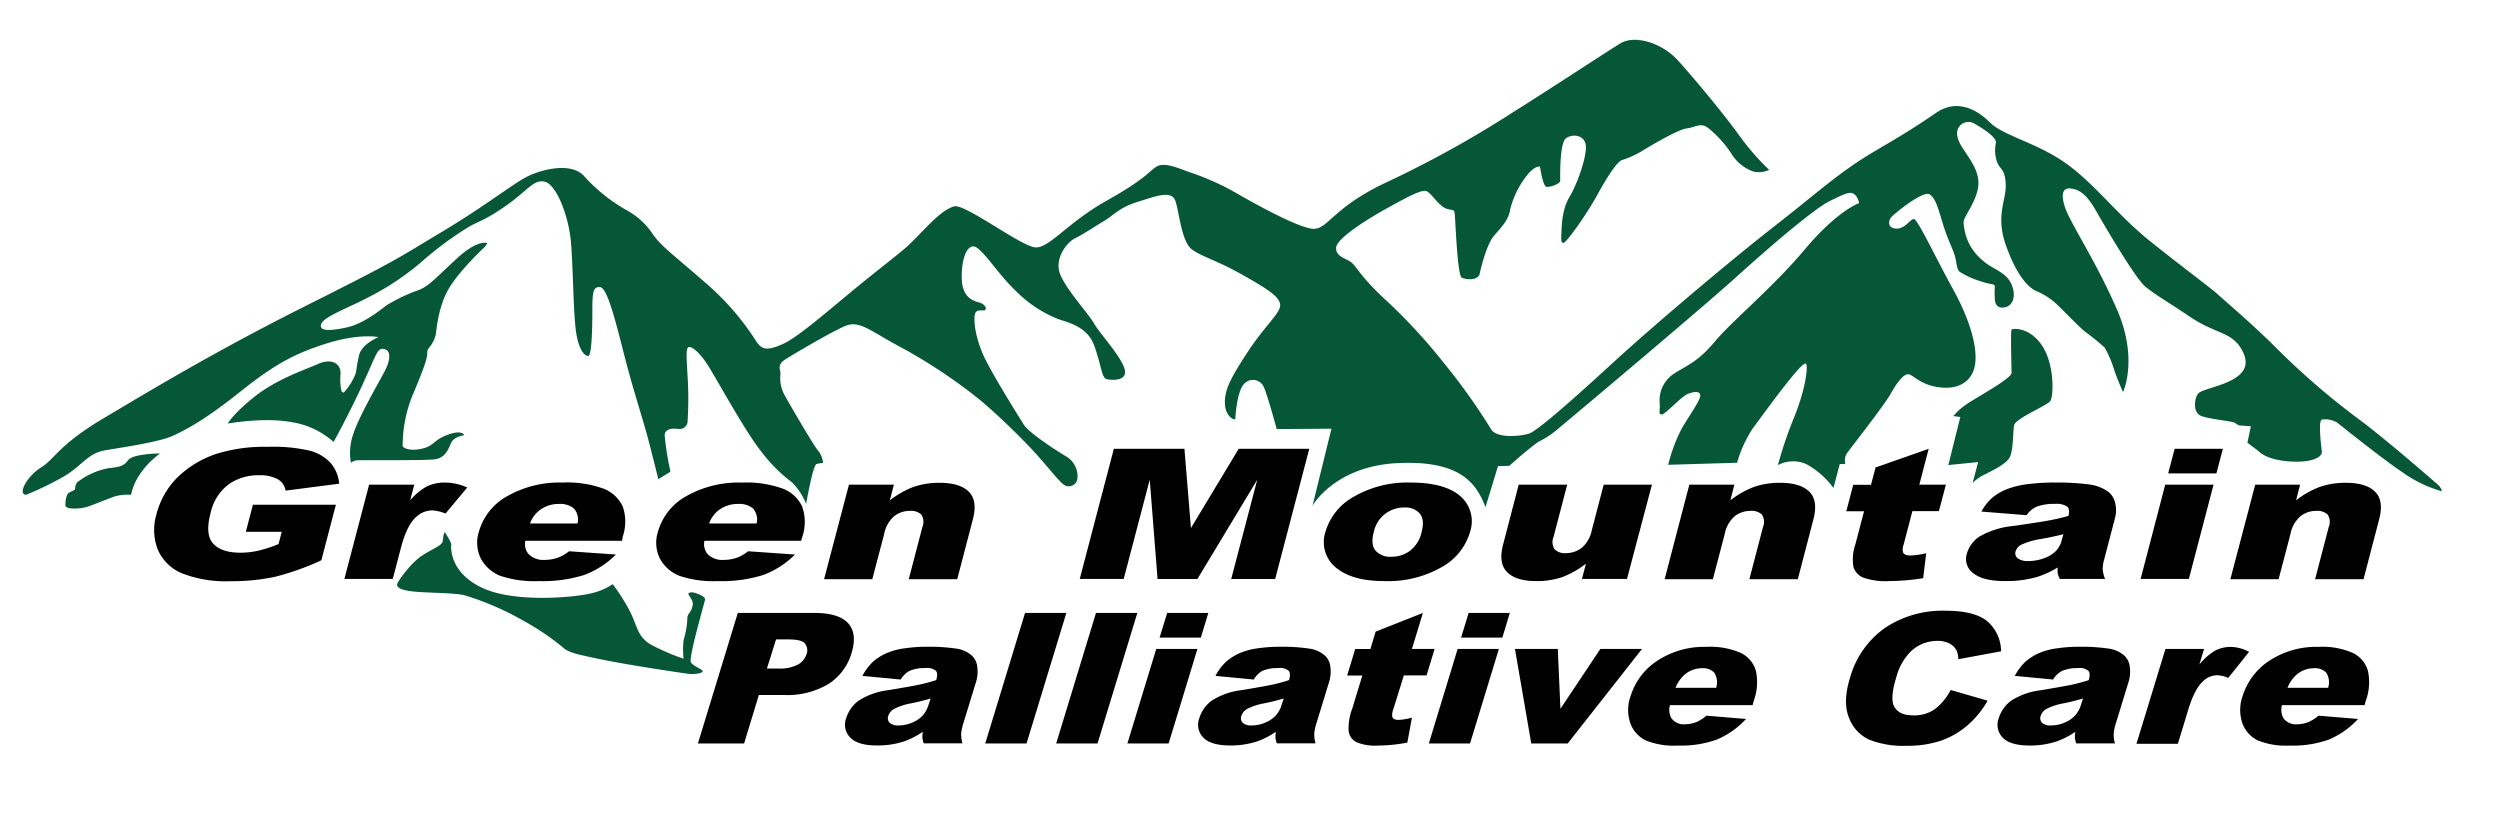 <svg id="Logo" xmlns="http://www.w3.org/2000/svg" viewBox="0 0 480 156.37"><defs><style>.cls-1{fill:#010101;}.cls-2{fill:#055737;}</style></defs><path class="cls-1" d="M47.2,102.11l1.36-5.2H64.49L61.7,107.57a49.67,49.67,0,0,1-8.92,3.18,39.34,39.34,0,0,1-8.56.84,23,23,0,0,1-9.29-1.52,8.63,8.63,0,0,1-4.62-4.52,10.45,10.45,0,0,1-.25-6.88,15.34,15.34,0,0,1,4.12-7.12A19.56,19.56,0,0,1,42,87a31.17,31.17,0,0,1,9.44-1.21,31.16,31.16,0,0,1,8.07.75,8.28,8.28,0,0,1,3.95,2.33,7.1,7.1,0,0,1,1.67,4l-10.3,1.33A3,3,0,0,0,53.3,92a7,7,0,0,0-3.55-.75A9.8,9.8,0,0,0,43.89,93a9.47,9.47,0,0,0-3.48,5.58q-1.06,4.07.52,5.8t5.22,1.74a15.47,15.47,0,0,0,3.4-.38,25.9,25.9,0,0,0,3.93-1.28l.61-2.35Z"/><path class="cls-1" d="M70.87,93.06h8.67l-.78,3A11.36,11.36,0,0,1,82,93.37a8,8,0,0,1,3.47-.72,10.67,10.67,0,0,1,4.24.95l-4.17,5A8.08,8.08,0,0,0,83.12,98,4.58,4.58,0,0,0,80,99.16c-1.23,1.06-2.23,3-3,5.93l-1.59,6.07H66.12Z"/><path class="cls-1" d="M119.43,103.83H100.87a3,3,0,0,0,.55,2.49,4,4,0,0,0,3.19,1.18,7.75,7.75,0,0,0,2.73-.51,8.26,8.26,0,0,0,1.92-1.15l9,.63a17.14,17.14,0,0,1-6.08,3.92,26.53,26.53,0,0,1-8.8,1.18,20.36,20.36,0,0,1-7.29-1,7.26,7.26,0,0,1-3.71-3.22,6.82,6.82,0,0,1-.45-5.2,11.31,11.31,0,0,1,5.43-6.87A20.26,20.26,0,0,1,108,92.65a20.6,20.6,0,0,1,7.88,1.17,6.77,6.77,0,0,1,3.68,3.41,8.9,8.9,0,0,1,0,5.82Zm-8.55-3.32a3.19,3.19,0,0,0-.69-2.88,4.08,4.08,0,0,0-2.85-.87,6,6,0,0,0-3.87,1.31,5.56,5.56,0,0,0-1.71,2.44Z"/><path class="cls-1" d="M153.82,103.83H135.25a3.06,3.06,0,0,0,.55,2.49,4,4,0,0,0,3.2,1.18,7.75,7.75,0,0,0,2.73-.51,8.44,8.44,0,0,0,1.91-1.15l9,.63a17.05,17.05,0,0,1-6.08,3.92,26.51,26.51,0,0,1-8.79,1.18,20.33,20.33,0,0,1-7.29-1,7.25,7.25,0,0,1-3.72-3.22,6.82,6.82,0,0,1-.45-5.2,11.31,11.31,0,0,1,5.43-6.87,20.29,20.29,0,0,1,10.71-2.62,20.57,20.57,0,0,1,7.88,1.17A6.74,6.74,0,0,1,154,97.23a8.84,8.84,0,0,1,.05,5.82Zm-8.55-3.32a3.19,3.19,0,0,0-.69-2.88,4.09,4.09,0,0,0-2.86-.87,6,6,0,0,0-3.87,1.31,5.73,5.73,0,0,0-1.71,2.44Z"/><path class="cls-1" d="M163,93.06h8.62l-.77,3a17.74,17.74,0,0,1,4.59-2.59,15.19,15.19,0,0,1,5-.77q3.84,0,5.57,1.71c1.15,1.14,1.41,2.91.78,5.29l-3,11.51h-9.31l2.61-10a2.55,2.55,0,0,0-.21-2.42,2.87,2.87,0,0,0-2.18-.7,4.86,4.86,0,0,0-3,1,6,6,0,0,0-1.94,3.43l-2.28,8.69h-9.26Z"/><path class="cls-1" d="M213.86,86.17h13.55l1.25,15.21,9.17-15.21h13.55l-6.55,25h-8.44l5-19.06-11.49,19.06h-7.65L220.75,92.1l-5,19.06h-8.44Z"/><path class="cls-1" d="M254.47,102.16A11.41,11.41,0,0,1,260,95.33a20.49,20.49,0,0,1,10.79-2.68q7.26,0,10.14,3.15a6.35,6.35,0,0,1,1.34,6.26,11.34,11.34,0,0,1-5.49,6.84,20.71,20.71,0,0,1-10.93,2.67q-5.82,0-8.84-2.21A6.31,6.31,0,0,1,254.47,102.16Zm9.29,0c-.42,1.62-.3,2.81.37,3.58a3.72,3.72,0,0,0,3,1.16,6,6,0,0,0,3.58-1.14,6.24,6.24,0,0,0,2.25-3.66c.41-1.57.28-2.74-.38-3.51a3.62,3.62,0,0,0-2.91-1.15,5.89,5.89,0,0,0-5.9,4.72Z"/><path class="cls-1" d="M312.38,111.16h-8.65l.77-2.93a17.6,17.6,0,0,1-4.57,2.58,15.18,15.18,0,0,1-5,.76q-3.83,0-5.55-1.71t-.79-5.28l3-11.52h9.31l-2.61,10a2.55,2.55,0,0,0,.21,2.42,2.82,2.82,0,0,0,2.18.72,5,5,0,0,0,3-1,6,6,0,0,0,1.95-3.43l2.28-8.71h9.26Z"/><path class="cls-1" d="M324.35,93.06H333l-.77,3a17.43,17.43,0,0,1,4.59-2.59,15.13,15.13,0,0,1,5-.77c2.57,0,4.42.57,5.57,1.71s1.41,2.91.79,5.29l-3,11.51h-9.3l2.61-10a2.61,2.61,0,0,0-.21-2.42,2.89,2.89,0,0,0-2.19-.7,4.88,4.88,0,0,0-3,1,6,6,0,0,0-1.94,3.43l-2.28,8.69h-9.26Z"/><path class="cls-1" d="M370.31,86.17l-1.8,6.89h5.1l-1.34,5.08h-5.09l-1.68,6.41a2.48,2.48,0,0,0-.11,1.53c.2.39.68.58,1.44.58a15.21,15.21,0,0,0,3-.44l-.58,4.79a43.14,43.14,0,0,1-6.56.56,13,13,0,0,1-4.92-.66,3.28,3.28,0,0,1-1.9-2,8.78,8.78,0,0,1,.36-4.38l1.67-6.37h-3.41l1.33-5.08h3.41l.88-3.33Z"/><path class="cls-1" d="M389.11,98.92l-8.67-.7a9.32,9.32,0,0,1,2.16-2.73,10.72,10.72,0,0,1,3.17-1.73,16.5,16.5,0,0,1,3.72-.82,38.1,38.1,0,0,1,4.9-.29A47.6,47.6,0,0,1,401,93a7.93,7.93,0,0,1,3.83,1.45,3.71,3.71,0,0,1,1.29,2.18,5.51,5.51,0,0,1,0,2.68l-2.09,8a7,7,0,0,0-.31,2,6,6,0,0,0,.46,1.85h-8.69a4.73,4.73,0,0,1-.41-1.06,5.92,5.92,0,0,1,0-1.15,17.49,17.49,0,0,1-4.11,1.87,21.72,21.72,0,0,1-5.91.75q-4.32,0-6.17-1.5a3.34,3.34,0,0,1-1.27-3.7,5.83,5.83,0,0,1,2.5-3.39,16.08,16.08,0,0,1,6.48-2q5.42-.78,7.05-1.1c1.08-.21,2.25-.48,3.49-.82.22-.86.14-1.45-.24-1.79a3.64,3.64,0,0,0-2.34-.52,9.38,9.38,0,0,0-3.56.55A4.55,4.55,0,0,0,389.11,98.92Zm7.07,3.65c-1.36.34-2.77.64-4.21.9a14.11,14.11,0,0,0-3.87,1.11,2.29,2.29,0,0,0-1.11,1.28,1.22,1.22,0,0,0,.42,1.34,3.26,3.26,0,0,0,2.1.52,8.6,8.6,0,0,0,3-.56,6.05,6.05,0,0,0,2.24-1.38,4.6,4.6,0,0,0,1.11-2.1Z"/><path class="cls-1" d="M415.72,93.06H425l-4.74,18.1H411Zm1.81-6.89h9.26l-1.24,4.72h-9.26Z"/><path class="cls-1" d="M433,93.06h8.62l-.77,3a17.43,17.43,0,0,1,4.59-2.59,15.13,15.13,0,0,1,5-.77c2.57,0,4.42.57,5.57,1.71s1.42,2.91.79,5.29l-3,11.51h-9.3l2.61-10a2.58,2.58,0,0,0-.21-2.42,2.88,2.88,0,0,0-2.18-.7,4.84,4.84,0,0,0-3,1,6,6,0,0,0-1.95,3.43l-2.28,8.69h-9.26Z"/><path class="cls-2" d="M386.22,63.3c-.22.33,0,7.19,0,8.3s-7.18,4.93-8.85,6.16a11.48,11.48,0,0,0-2.32,2.12l1.33.19-2.3,9.22,5.72-.57-1.05,4a8.44,8.44,0,0,1,2.4-1.66c1.77-.92,3.9-1.93,4.66-3.16s.67-4.91.89-6.23S393,77.9,393.65,77s.85-6.86-1.5-10.53S386.43,63,386.22,63.3Z"/><path class="cls-2" d="M133.26,113.79c-.53-.14-1.11,0-1.09.25s.85,1.2.85,1.81a3.1,3.1,0,0,1-.68,1.86c-.51.74-.31.86-.44,2.09a20.08,20.08,0,0,1-.65,3.12,15.21,15.21,0,0,0,0,3.55,40.62,40.62,0,0,1-6.35-2.75c-2.49-1.48-2.56-3.5-3.85-6.14a38.58,38.58,0,0,0-3.41-5.43,12,12,0,0,1-4,1.74c-2.66.72-14.53,2-21-1s-6.06-8-6-8.35-1.21-2.34-1.21-2.34c-.34.31-.29.89-.44,1.76s-2.5,1.64-4.36,3-4.39,4.73-4.39,5.3.75,1.19,4.36,1.41,6.93.19,8.68.65A53.83,53.83,0,0,1,100.17,119a49.5,49.5,0,0,1,7.92,5.31c1,1,3,1.4,7.82,2.39s16.24,2.72,16.77,2.72,1.94-.07,2.21-.45-1.7-1-2.23-1.77,2.59-11.42,2.71-12.07S133.79,113.94,133.26,113.79Z"/><path class="cls-2" d="M468.27,93.23s-10.46-9.17-15.65-12.94A144.42,144.42,0,0,1,437,66.77c-4.11-4.15-9.74-8.93-11.05-10.14s-6.68-5.16-13.08-10.28-10.61-11-16.23-15S384.69,26.13,382,23.45s-6.44-4.38-10.22-1.82S366.81,25,360,29s-10.95,7.92-19,14.19S318.4,61.65,309.3,70,295,82.75,293.6,83.24s-6.35,1.06-7.37-.92a117.52,117.52,0,0,0-9.11-12.75,106.17,106.17,0,0,0-11.09-12c-4.8-4.39-5.58-6.47-6.64-7.24s-2.91-1.06-2.86-2.75,5.38-5.17,9.93-7.68,6.69-3.62,7.56-3.14,2.23,2.71,3.54,3.24,1.6,0,1.74,1,.49,11.88,1.36,12.31,3.15.58,3.44-.77,1.36-5.65,2.76-7.29,2.81-3,3.1-5.07A17.16,17.16,0,0,1,293.74,33c1.31-1.26,1.94-1,1.94-1s.53,3.77,1.26,3.87,2.62-.58,2.62-1.16-.15-7.1,1.06-8.11,3.83-.73,3.88,1.59-1.75,7.29-3.15,9.61-1.5,5.36-1.55,6.71-.15,2.12.39,2.12,4.41-5.41,6.44-9.12,3.88-6.47,4.75-6.76A18.63,18.63,0,0,0,315.26,29c1.4-.87,6.88-4.15,8.62-4.35s2.67-1.3,4.31.1a21.65,21.65,0,0,1,4.17,4.64,8.13,8.13,0,0,0,4.21,3.52,4.55,4.55,0,0,0,3.11-.29,48,48,0,0,1-5.82-6.71c-2.95-4.1-8.62-10.91-11.68-14.29s-8.28-5-11.09-3.28-11.58,7.53-20.84,13.37a207.49,207.49,0,0,1-24.61,13.56c-10,4.83-10.76,8.94-13.67,8.65S240.78,39.06,237.25,37a49.44,49.44,0,0,0-8.77-3.91c-1.89-.63-4.8-2.07-6.4-1.11s-1.89,2.22-9.55,6.52-11,9.12-13.71,9-13.61-8.5-15.65-7.87-3.93,2.56-6.78,5.5-2.86,2.75-9.6,8.16S153.66,64.5,150.41,66s-4.21,1-5.13-.34A50.64,50.64,0,0,0,135.2,54.08c-6.49-5.65-8.38-6.91-10-9.32a14,14,0,0,0-4.89-4.4,32.45,32.45,0,0,1-8-6.37c-2.37-2.89-7.8-1.59-10.66-.29s-8,5.55-16.81,10.82-8.19,5.21-26,14.14S28.84,75,20,80.24s-9.44,7.87-12.11,9.51S3.31,94.89,5,95A59.9,59.9,0,0,0,12,91.63c3.67-2.06,4.76-4.59,8.17-5.17s10.51-1.6,13.12-2.83S39.41,80.56,46,75.31s10.4-7.39,16.76-9.38,9.92-1.2,9.92-1.2S69.42,66,68.92,68.28s-.41,2.39-.62,3.4A11.6,11.6,0,0,1,66,75.38a.52.52,0,0,1-.48-.51,10.5,10.5,0,0,1-.14-3c.14-2.14-1.78-3.12-4.29-2S53.25,72.73,49,76.07s-5.27,5.25-5.27,5.25,6.94-1.27,12.32-.26a15.64,15.64,0,0,1,8,3.8s2.87-5.17,5.6-11.11,2.79-7,4.1-6.74S75,69,74,71s-5,8.76-6.11,12.17a10.78,10.78,0,0,0-.51,5.68,2.23,2.23,0,0,1,1.24-.47c.8-.07,12.61.07,14.75-.18s2.66-1.88,3.24-3.15,2.51-1.48,2.51-1.48-.26-1.13-3.09-.12-2.58,2.07-4.84,2.65-3.7,0-3.88-.44a25.67,25.67,0,0,1,2-10c1.85-4.38,2.62-6.55,2.69-7.46s0-.94.44-1.52a5.83,5.83,0,0,0,1.23-2.46c.15-.9.44-5.22,2.43-8.69s6.84-8,7-8.15a5,5,0,0,0,.47-.69s-1.74-.86-5.92,3-5.31,5.25-7.27,6a32.88,32.88,0,0,0-6.17,2.93c-1.31,1-4.47,3.55-7.6,4.24s-5.45.8-4.94-.65,5.59-3.26,8.94-5.07a51.52,51.52,0,0,0,10.14-6.7,64.82,64.82,0,0,1,8.68-6.52C92,42.28,92.57,42.68,97,39.6s5.45-5.25,7.63-4.7,4.58,6.51,5,11.69.43,12.68.91,16.66,1.74,5.1,2.39,5.1.8-4.89.8-8.51.11-4.7,1.35-4.74,2.47,3.95,4.5,12,3.89,13.39,5,17.7S126.4,92,126.4,92l2.33-1.44a56.36,56.36,0,0,1-1.12-7c.07-1.34,1.7-1.34,2.65-1.2A1.56,1.56,0,0,0,132,81.13,66.88,66.88,0,0,0,132,72c-.18-3.36-.32-5,.15-5.32s2,.73,3.67,3.3,7.26,12.92,10.46,16.87a30.16,30.16,0,0,0,5.78,5.76,12,12,0,0,1,2.72,4.16s1.28-7.49,2-7.68a7.61,7.61,0,0,1,1.24-.21,4.13,4.13,0,0,0-.95-2.35c-.9-1.06-5.34-8.7-6.32-10.47a6.8,6.8,0,0,1-.91-4.16c.11-.91-.83-1.78,1-2.94s7.41-4.38,9.49-5.43,2.87-1.56,4.65-1.09,4,2.14,8.86,4.71a102,102,0,0,1,14.32,9.64c2.69,2.28,5.05,4.45,8.72,8.18s6.47,7.67,7.63,8.25a1.68,1.68,0,0,0,2.37-1.56,4.42,4.42,0,0,0-2.29-4.09c-2.26-1.34-7.16-4.63-8-6s-6.43-10.21-7.89-13.61-1.78-6.37-1.52-7.6,1.7-.51,2-.88-.15-1-.87-1.3-3.45-.47-3.64-4.45,1.13-7.68,3.13-6,4.18,5.29,7.59,8.47a23.47,23.47,0,0,0,7.64,5c1.52.62,5.59,1.27,7,5s1.45,6.34,2.44,6.59,4.32.44,3.38-2.17-4.73-6.63-5.82-8.55-5-6.08-6.39-9.19,1.19-6.37,2.79-7.14,4.37-2.64,5.75-3.44,2.79-2.49,6.14-3.51,6.58-2.39,7.34-.25,1.16,7.89,3.23,9.38,4.4,1.88,9.67,4.85,7.23,4.34,7.23,5.86-3,4-6.21,8.91-4.47,7.21-4.4,9.89,2,3.36,2,3,.32-5.4,1.7-6.74a2.27,2.27,0,0,1,3.75.58c.65,1.3,2.5,8.11,2.5,8.11l10.51-.07L252,97.1c.13-.23,4.44-7.61,16.32-8.18,12.06-.58,15.11,3.84,16.9,8.44l2.39-7.86,2.18-.07s4.87-4.35,6-4.82a16.53,16.53,0,0,0,3.31-2.24c.55-.44,27.37-22.94,34.25-29.17s15.11-13.22,18-14.62,3.83-1.89,4.66-1.31a2.62,2.62,0,0,1,.92,1.74s-4.07,1.35-10.42,8.89S332.6,61.56,329.26,65.57s-5.43,4.58-8,6.27a6.13,6.13,0,0,0-2.58,5.75c.05,1.4-.29,1.83.3,2s3.73-3.38,5-3.92,2.47-.62,2.47.29-2,3.67-3.54,6.28a31.73,31.73,0,0,0-2.62,7l13.23-.39a23.77,23.77,0,0,1,3.05-6.66c1.94-2.61,4.41-6,6-8s3.88-4.93,4.22-4.3-.1,4.73-2.28,10.14a79.21,79.21,0,0,0-3.15,9.27,6.26,6.26,0,0,1,5.43-.2,15.73,15.73,0,0,1,5.23,4.59l1.21-4.59,1.07,0a2.78,2.78,0,0,1,.19-1.89c.49-.77,7.17-9.22,8.48-11.54s2.67-4.15,3.68-3.76,2.52,2.22,6.25,2.51,6-1.64,6.35-4.73-.87-8-4.31-14.24S368.17,42,367.44,42.05s-1.65,1.89-3.34,1.84-1.55-1.4-1.07-2.08,6.25-5.31,7.46-4.49,1.65,2.76,2.57,5.75,1.94,4.83,2.28,6.08.34,2.56.87,3A15.75,15.75,0,0,0,380.28,54c2.23.77,2.76.39,2.72,1.11a15.56,15.56,0,0,0,0,2.17c0,1,.43,2,1.88,1.74s2.33-1.93,1.36-4.35-3.68-3-5.23-4.39A10.39,10.39,0,0,1,378,46.64a10.93,10.93,0,0,1-1-4c.05-1.25,3.29-4.82,2.81-8.25s-3.68-6-4-8.26a2.2,2.2,0,0,1,3.4-2.32c1.74,1,4.21,2.61,4,3.67a6.52,6.52,0,0,0,.29,3.77c.58,1.4,1.5,1.16,1.6,4.25s-2,5.84.05,11.63,4.31,8.11,5.81,8.74A13.49,13.49,0,0,1,394,57.65c1.07.72,4.95,5,6.59,6.23a43.17,43.17,0,0,1,3.49,2.84,20.14,20.14,0,0,1,1.8,4.16c.58,1.83,1.74,4.39,1.74,4.39s3-6.28-1.16-15.84-9-16.6-10-19.69,0-3.77,1.3-3.53,2.67.77,4.61,4.15S410,53.45,411.87,55s3.83,2.61,8.63,5.84,7.8,2.85,9.74,6,.58,4.92-1.84,6.18-5.67,1.78-6.35,2.55-1.21,3.72.73,4.35,5.71.92,6.29,1.26.68.53,1.17.53,1.93.14,1.93.14L431.5,85l1.69,1.26c.54.38,1.6,1.93,6.11,2.31s6.64-.77,6.49-1.93-.71-5.84,0-6.08a4.48,4.48,0,0,1,2.95.58c.53.43,8.72,7,12.5,9.51a24.46,24.46,0,0,0,7.41,3.62C469.14,94.29,468.27,93.23,468.27,93.23Z"/><path class="cls-2" d="M26.11,87.56c-1.75.5-1.46,1-2.19,1.52s-1.42.62-3.26.84a14.27,14.27,0,0,0-5.84,2.68,2.12,2.12,0,0,0-.39,1.3c-.07.2-.68.44-1.19.7s-.7,1.62-.68,2.44,2.74.68,4,.32,4.38-1.72,5.66-2.1A9.43,9.43,0,0,1,25.16,95a10.77,10.77,0,0,1,1.34-3.38,15.57,15.57,0,0,1,4.23-4.54A20.46,20.46,0,0,0,26.11,87.56Z"/><path class="cls-1" d="M141.66,117.68H156.3q4.78,0,6.56,2t.64,5.69a10.51,10.51,0,0,1-4.4,5.93,15.34,15.34,0,0,1-8.58,2.14H145.7l-2.83,9.3H134Zm5.59,10.68h2.16a7.49,7.49,0,0,0,3.81-.77,3.54,3.54,0,0,0,1.64-2,2.1,2.1,0,0,0-.28-2c-.43-.55-1.47-.82-3.12-.82H149Z"/><path class="cls-1" d="M172.93,130.47l-7.35-.7a10.39,10.39,0,0,1,2.07-2.75,10.23,10.23,0,0,1,2.85-1.73,13.08,13.08,0,0,1,3.25-.82,28.31,28.31,0,0,1,4.21-.29,34.35,34.35,0,0,1,5.61.35,5.59,5.59,0,0,1,3.15,1.46,3.46,3.46,0,0,1,.93,2.18,6.54,6.54,0,0,1-.23,2.69l-2.45,8a9.49,9.49,0,0,0-.43,2,6.76,6.76,0,0,0,.25,1.86h-7.43a4.3,4.3,0,0,1-.26-1.07,6,6,0,0,1,.08-1.15,15.35,15.35,0,0,1-3.67,1.87,16.26,16.26,0,0,1-5.11.76q-3.69,0-5.15-1.51a3.52,3.52,0,0,1-.79-3.71,6.58,6.58,0,0,1,2.42-3.4,13.5,13.5,0,0,1,5.7-2q4.69-.78,6.11-1.1c.95-.21,2-.49,3.06-.83.26-.85.24-1.45-.06-1.79a2.61,2.61,0,0,0-2-.52,7.31,7.31,0,0,0-3.09.55A4.64,4.64,0,0,0,172.93,130.47Zm5.75,3.65c-1.19.34-2.42.65-3.68.91a11.57,11.57,0,0,0-3.39,1.11,2.41,2.41,0,0,0-1.05,1.28,1.26,1.26,0,0,0,.24,1.34,2.35,2.35,0,0,0,1.75.52,6.56,6.56,0,0,0,2.64-.56,5.62,5.62,0,0,0,2-1.38,5.5,5.5,0,0,0,1.12-2.11Z"/><path class="cls-1" d="M196.81,117.68h7.93l-7.64,25.06h-7.93Z"/><path class="cls-1" d="M210.43,117.68h7.94l-7.64,25.06h-7.94Z"/><path class="cls-1" d="M222,124.59h7.91l-5.53,18.15h-7.92Zm2.1-6.91H232l-1.44,4.74h-7.92Z"/><path class="cls-1" d="M240.72,130.47l-7.35-.7a10.39,10.39,0,0,1,2.07-2.75,10.23,10.23,0,0,1,2.85-1.73,13.08,13.08,0,0,1,3.25-.82,28.31,28.31,0,0,1,4.21-.29,34.35,34.35,0,0,1,5.61.35,5.59,5.59,0,0,1,3.15,1.46,3.46,3.46,0,0,1,.93,2.18,6.54,6.54,0,0,1-.23,2.69l-2.45,8a8.76,8.76,0,0,0-.42,2,6.33,6.33,0,0,0,.24,1.86h-7.43a4.81,4.81,0,0,1-.26-1.07,6,6,0,0,1,.08-1.15,15.35,15.35,0,0,1-3.67,1.87,16.26,16.26,0,0,1-5.11.76q-3.69,0-5.15-1.51a3.5,3.5,0,0,1-.78-3.71,6.56,6.56,0,0,1,2.41-3.4,13.6,13.6,0,0,1,5.7-2q4.69-.78,6.12-1.1c.94-.21,2-.49,3-.83.26-.85.24-1.45-.06-1.79a2.6,2.6,0,0,0-2-.52,7.26,7.26,0,0,0-3.08.55A4.58,4.58,0,0,0,240.72,130.47Zm5.75,3.65c-1.19.34-2.42.65-3.68.91a11.57,11.57,0,0,0-3.39,1.11,2.41,2.41,0,0,0-1.05,1.28,1.26,1.26,0,0,0,.24,1.34,2.36,2.36,0,0,0,1.76.52,6.52,6.52,0,0,0,2.63-.56,5.62,5.62,0,0,0,2-1.38,5.37,5.37,0,0,0,1.12-2.11Z"/><path class="cls-1" d="M273.2,117.68l-2.11,6.91h4.36l-1.55,5.09h-4.36l-2,6.43a3,3,0,0,0-.22,1.53c.14.39.54.58,1.19.58a11,11,0,0,0,2.58-.44l-.88,4.8a31.5,31.5,0,0,1-5.65.57,9.17,9.17,0,0,1-4.16-.67,2.81,2.81,0,0,1-1.45-2,10.45,10.45,0,0,1,.67-4.4l1.95-6.38h-2.92l1.55-5.09h2.92l1-3.34Z"/><path class="cls-1" d="M279.87,124.59h7.92l-5.54,18.15h-7.91Zm2.11-6.91h7.91l-1.44,4.74h-7.92Z"/><path class="cls-1" d="M290.87,124.59h8.23l.5,11.5,7.67-11.5h8L301,142.74h-7Z"/><path class="cls-1" d="M336.5,135.39H320.63a3.33,3.33,0,0,0,.27,2.49,2.91,2.91,0,0,0,2.63,1.18,6.11,6.11,0,0,0,2.38-.51,8.16,8.16,0,0,0,1.73-1.14l7.6.63a16.29,16.29,0,0,1-5.51,3.92,20.42,20.42,0,0,1-7.62,1.19,14.36,14.36,0,0,1-6.15-1,5.89,5.89,0,0,1-2.91-3.23,7.78,7.78,0,0,1,0-5.2,12.57,12.57,0,0,1,5.2-6.89,16.35,16.35,0,0,1,9.37-2.63,14.56,14.56,0,0,1,6.65,1.18,5.53,5.53,0,0,1,2.86,3.41,10.39,10.39,0,0,1-.43,5.83Zm-7-3.33a3.44,3.44,0,0,0-.35-2.89,2.94,2.94,0,0,0-2.37-.87,5.09,5.09,0,0,0-3.42,1.31,6.5,6.5,0,0,0-1.66,2.45Z"/><path class="cls-1" d="M374.53,132.48l7.09,2.05a17.82,17.82,0,0,1-3.9,4.77,15.81,15.81,0,0,1-5,2.89,20.07,20.07,0,0,1-6.61,1,17.85,17.85,0,0,1-7.24-1.18A7.5,7.5,0,0,1,355,137.8q-1.23-3,.2-7.65a17.47,17.47,0,0,1,6.67-9.56,19.92,19.92,0,0,1,11.67-3.33c3.59,0,6.22.63,7.89,1.91a7.71,7.71,0,0,1,2.78,5.88L376,126.57a4.26,4.26,0,0,0-.34-1.68,3.23,3.23,0,0,0-1.4-1.36,4.78,4.78,0,0,0-2.24-.48,7.36,7.36,0,0,0-5.24,2.12,11,11,0,0,0-2.71,4.93c-.85,2.77-.95,4.68-.3,5.71s1.84,1.54,3.57,1.54a6.87,6.87,0,0,0,4.21-1.24A11.19,11.19,0,0,0,374.53,132.48Z"/><path class="cls-1" d="M394.19,130.47l-7.35-.7a10.39,10.39,0,0,1,2.07-2.75,10.23,10.23,0,0,1,2.85-1.73,13.08,13.08,0,0,1,3.25-.82,28.31,28.31,0,0,1,4.21-.29,34.35,34.35,0,0,1,5.61.35A5.59,5.59,0,0,1,408,126a3.46,3.46,0,0,1,.93,2.18,6.54,6.54,0,0,1-.23,2.69l-2.45,8a8.76,8.76,0,0,0-.42,2,6.33,6.33,0,0,0,.24,1.86h-7.43a4.81,4.81,0,0,1-.26-1.07,6,6,0,0,1,.08-1.15,15.35,15.35,0,0,1-3.67,1.87,16.26,16.26,0,0,1-5.11.76q-3.69,0-5.15-1.51a3.5,3.5,0,0,1-.78-3.71,6.56,6.56,0,0,1,2.41-3.4,13.55,13.55,0,0,1,5.7-2q4.7-.78,6.12-1.1c.94-.21,2-.49,3.05-.83.26-.85.24-1.45-.06-1.79a2.6,2.6,0,0,0-2-.52,7.26,7.26,0,0,0-3.08.55A4.58,4.58,0,0,0,394.19,130.47Zm5.75,3.65c-1.19.34-2.42.65-3.68.91a11.57,11.57,0,0,0-3.39,1.11,2.41,2.41,0,0,0-1.05,1.28,1.26,1.26,0,0,0,.24,1.34,2.36,2.36,0,0,0,1.76.52,6.52,6.52,0,0,0,2.63-.56,5.62,5.62,0,0,0,2-1.38,5.5,5.5,0,0,0,1.12-2.11Z"/><path class="cls-1" d="M415.77,124.59h7.41l-.9,3a11.42,11.42,0,0,1,3-2.66,6.39,6.39,0,0,1,3-.72,7.53,7.53,0,0,1,3.54.95l-4,5a5.68,5.68,0,0,0-2.06-.51,3.84,3.84,0,0,0-2.75,1.13c-1.14,1-2.16,3-3,5.94l-1.86,6.09h-7.95Z"/><path class="cls-1" d="M454,135.39H438.14a3.33,3.33,0,0,0,.27,2.49,2.91,2.91,0,0,0,2.63,1.18,6.11,6.11,0,0,0,2.38-.51,8.16,8.16,0,0,0,1.73-1.14l7.6.63a16.29,16.29,0,0,1-5.51,3.92,20.42,20.42,0,0,1-7.62,1.19,14.28,14.28,0,0,1-6.14-1,5.91,5.91,0,0,1-2.92-3.23,7.84,7.84,0,0,1,0-5.2,12.57,12.57,0,0,1,5.2-6.89,16.35,16.35,0,0,1,9.37-2.63,14.53,14.53,0,0,1,6.65,1.18,5.5,5.5,0,0,1,2.86,3.41,10.39,10.39,0,0,1-.43,5.83Zm-7-3.33a3.44,3.44,0,0,0-.35-2.89,2.94,2.94,0,0,0-2.37-.87,5.09,5.09,0,0,0-3.42,1.31,6.5,6.5,0,0,0-1.66,2.45Z"/></svg>